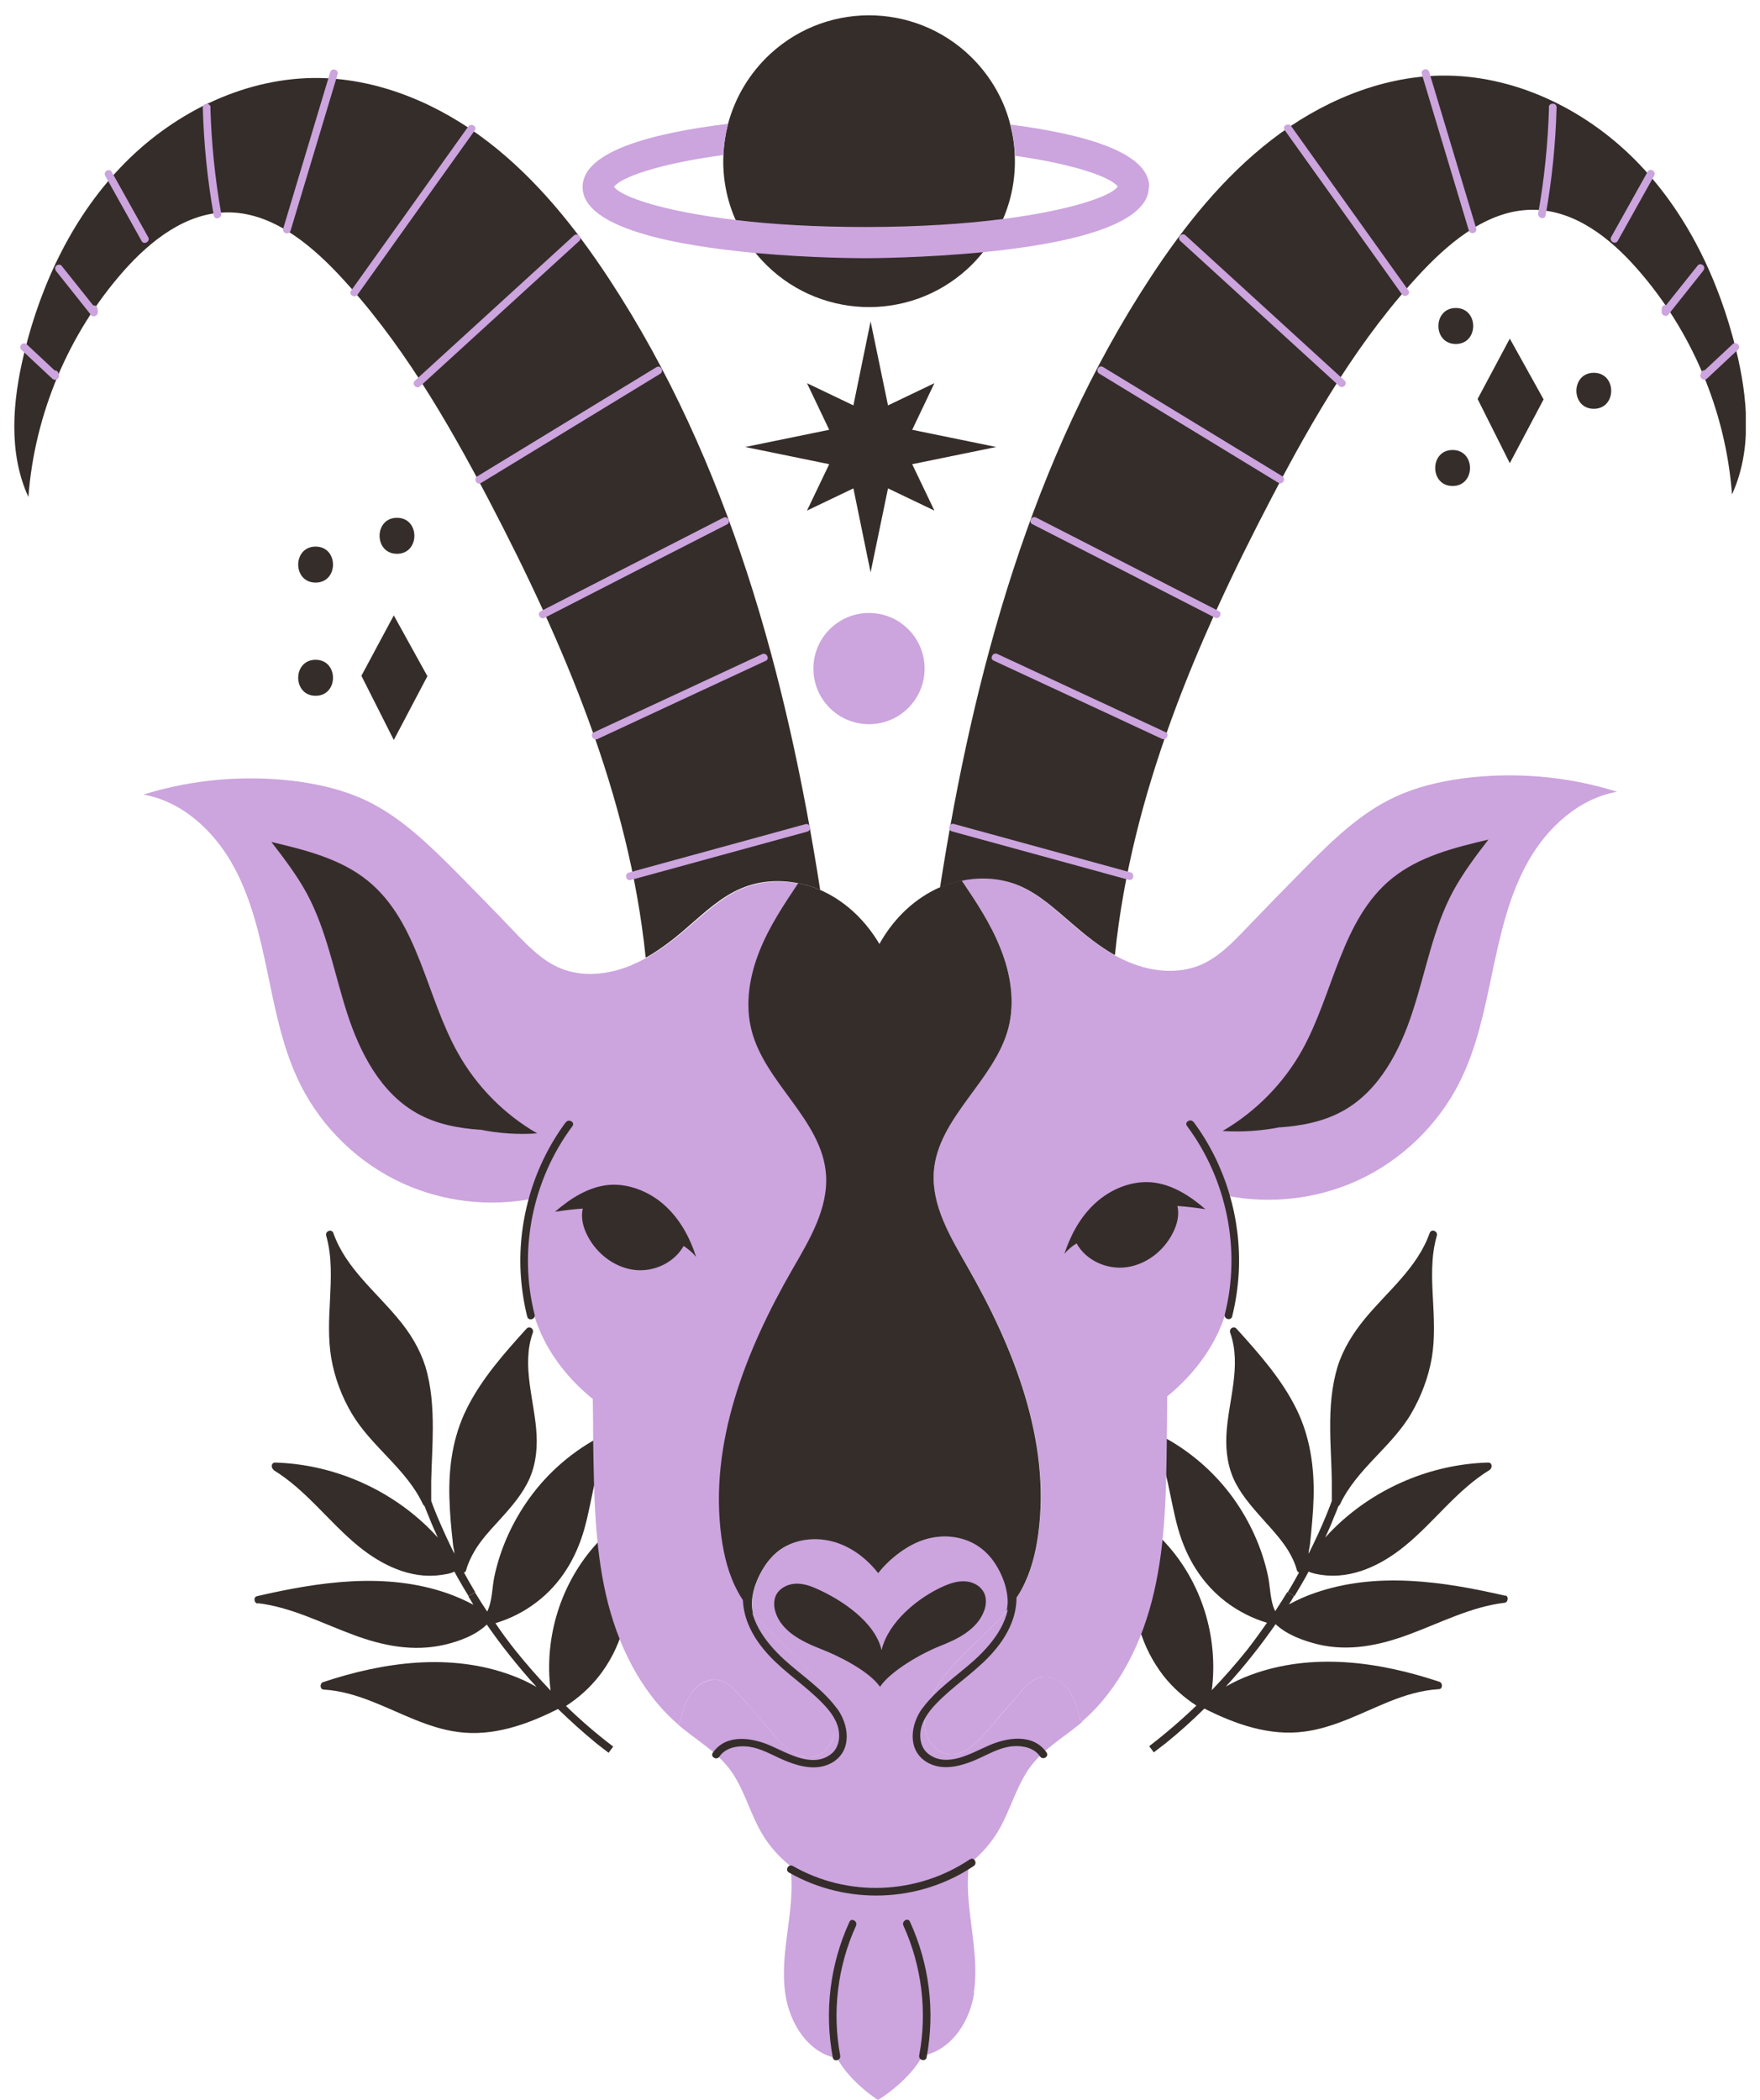 <svg width="88" height="105" viewBox="0 0 88 105" fill="none" xmlns="http://www.w3.org/2000/svg">
<g clip-path="url(#clip0_395_495)">
<path d="M74.39 73.13C71.58 73.21 68.83 74.37 66.8 76.32C66.61 76.5 66.43 76.69 66.26 76.88C66.41 76.55 66.56 76.22 66.69 75.88C66.77 75.69 66.85 75.5 66.92 75.31C66.95 75.29 66.98 75.26 67 75.22C67.83 73.45 69.58 72.35 70.56 70.68C71.06 69.82 71.42 68.87 71.59 67.89C71.75 66.94 71.7 65.97 71.65 65C71.59 63.93 71.54 62.83 71.84 61.79C71.91 61.55 71.56 61.42 71.48 61.66C70.87 63.39 69.38 64.56 68.25 65.93C67.66 66.65 67.16 67.44 66.88 68.33C66.58 69.32 66.5 70.37 66.51 71.4C66.51 72.29 66.58 73.17 66.59 74.06C66.59 74.09 66.59 74.13 66.59 74.16C66.59 74.44 66.59 74.72 66.59 74.99C66.59 75.01 66.59 75.03 66.59 75.05C66.51 75.27 66.42 75.5 66.33 75.72C66.06 76.39 65.75 77.05 65.43 77.69C65.43 77.65 65.43 77.6 65.44 77.56C65.46 77.43 65.49 77.3 65.5 77.21C65.58 76.43 65.66 75.65 65.68 74.87C65.72 73.35 65.5 71.84 64.83 70.47C64.09 68.96 62.95 67.68 61.83 66.44C61.68 66.27 61.44 66.44 61.51 66.64C62.1 68.3 61.4 70.08 61.32 71.76C61.28 72.6 61.4 73.44 61.8 74.19C62.19 74.92 62.76 75.53 63.31 76.15C63.7 76.58 64.1 77.03 64.41 77.53C64.59 77.83 64.75 78.15 64.84 78.5C64.86 78.57 64.91 78.61 64.95 78.63C64.77 78.96 64.58 79.29 64.39 79.61L64.72 79.81C64.91 79.5 65.1 79.18 65.28 78.86C65.33 78.77 65.38 78.67 65.43 78.58C65.64 78.68 65.9 78.72 66.11 78.75C67.63 78.96 69.09 78.24 70.23 77.31C71.71 76.11 72.83 74.51 74.48 73.5C74.62 73.41 74.63 73.13 74.41 73.13H74.39Z" fill="#352D2A"/>
<path d="M75.27 79.79C72.15 79.07 68.84 78.57 65.74 79.65C65.29 79.8 64.86 80 64.45 80.22C64.54 80.08 64.62 79.95 64.7 79.8L64.37 79.6C64.17 79.92 63.97 80.24 63.76 80.56C63.5 80.04 63.52 79.37 63.4 78.8C63.1 77.39 62.49 76.06 61.65 74.89C60.69 73.57 59.42 72.48 57.96 71.74C57.8 71.66 57.65 71.86 57.72 72C58.37 73.4 58.49 74.95 58.9 76.42C59.31 77.88 60.08 79.16 61.29 80.09C61.91 80.56 62.61 80.92 63.35 81.14C63.03 81.6 62.7 82.05 62.36 82.49C61.8 83.19 61.21 83.86 60.59 84.51C60.93 81.84 60.08 79.09 58.24 77.11C57.68 76.51 57.05 75.98 56.35 75.55C56.2 75.45 55.96 75.6 56.06 75.78C56.78 77.03 56.61 78.52 56.71 79.9C56.75 80.44 56.83 80.96 56.98 81.46C57.23 82.3 57.63 83.09 58.18 83.8C58.64 84.38 59.2 84.88 59.82 85.28C59.07 86 58.28 86.68 57.46 87.31L57.69 87.62C57.89 87.46 58.1 87.31 58.3 87.15C58.97 86.61 59.61 86.03 60.22 85.43C61.76 86.21 63.48 86.82 65.23 86.58C66.73 86.38 68.08 85.64 69.46 85.08C70.26 84.76 71.08 84.51 71.94 84.46C72.14 84.46 72.15 84.15 71.97 84.09C68.94 83.08 65.6 82.61 62.53 83.75C62.1 83.91 61.69 84.1 61.29 84.33C61.77 83.81 62.22 83.28 62.66 82.72C63.05 82.23 63.42 81.73 63.78 81.21C64.34 81.74 65.17 82.04 65.9 82.22C67.46 82.59 68.98 82.27 70.46 81.72C72.03 81.14 73.55 80.34 75.23 80.14C75.41 80.12 75.45 79.81 75.26 79.77L75.27 79.79Z" fill="#352D2A"/>
<path d="M13.67 73.5C15.31 74.5 16.44 76.1 17.92 77.31C19.06 78.24 20.52 78.97 22.04 78.75C22.25 78.72 22.51 78.69 22.72 78.58C22.77 78.67 22.82 78.77 22.87 78.86C23.05 79.18 23.24 79.5 23.43 79.81L23.76 79.61C23.57 79.29 23.38 78.96 23.2 78.63C23.25 78.61 23.3 78.57 23.31 78.5C23.4 78.16 23.56 77.84 23.74 77.53C24.04 77.03 24.44 76.58 24.84 76.15C25.39 75.54 25.96 74.93 26.35 74.19C26.75 73.44 26.87 72.6 26.83 71.76C26.75 70.08 26.05 68.3 26.64 66.64C26.71 66.44 26.47 66.27 26.32 66.44C25.2 67.68 24.06 68.96 23.32 70.47C22.64 71.85 22.43 73.35 22.47 74.87C22.49 75.65 22.56 76.43 22.65 77.21C22.65 77.3 22.69 77.43 22.71 77.56C22.71 77.6 22.71 77.65 22.72 77.69C22.4 77.05 22.1 76.39 21.82 75.72C21.73 75.5 21.64 75.27 21.56 75.05C21.56 75.03 21.57 75.01 21.56 74.99C21.56 74.71 21.56 74.43 21.56 74.16C21.56 74.13 21.56 74.09 21.56 74.06C21.58 73.17 21.64 72.29 21.64 71.4C21.64 70.37 21.57 69.32 21.27 68.33C20.99 67.44 20.5 66.64 19.9 65.93C18.77 64.56 17.28 63.39 16.67 61.66C16.59 61.42 16.24 61.56 16.31 61.79C16.61 62.83 16.55 63.93 16.5 65C16.45 65.96 16.4 66.93 16.56 67.89C16.73 68.88 17.08 69.82 17.59 70.68C18.58 72.35 20.33 73.45 21.15 75.22C21.17 75.25 21.2 75.28 21.23 75.31C21.3 75.5 21.38 75.69 21.46 75.88C21.59 76.22 21.74 76.55 21.89 76.88C21.72 76.69 21.54 76.5 21.35 76.32C19.32 74.37 16.57 73.21 13.76 73.13C13.54 73.13 13.55 73.41 13.69 73.5H13.67Z" fill="#352D2A"/>
<path d="M12.89 80.16C14.57 80.36 16.09 81.16 17.66 81.74C19.13 82.29 20.66 82.6 22.22 82.24C22.95 82.07 23.78 81.77 24.34 81.23C24.7 81.75 25.07 82.25 25.46 82.74C25.9 83.29 26.35 83.83 26.83 84.35C26.43 84.12 26.02 83.93 25.59 83.77C22.52 82.63 19.18 83.1 16.15 84.11C15.98 84.17 15.99 84.47 16.18 84.48C17.04 84.53 17.86 84.78 18.66 85.1C20.05 85.65 21.39 86.4 22.89 86.6C24.64 86.84 26.36 86.23 27.9 85.45C28.52 86.05 29.16 86.63 29.82 87.17C30.02 87.33 30.22 87.48 30.43 87.64L30.66 87.33C29.83 86.7 29.04 86.02 28.3 85.3C28.92 84.9 29.48 84.4 29.94 83.82C30.49 83.12 30.89 82.33 31.14 81.48C31.29 80.97 31.38 80.45 31.41 79.92C31.5 78.54 31.33 77.04 32.06 75.8C32.17 75.62 31.92 75.47 31.77 75.57C31.08 76 30.44 76.53 29.88 77.13C28.04 79.12 27.19 81.87 27.53 84.53C26.91 83.88 26.32 83.21 25.76 82.51C25.41 82.07 25.08 81.62 24.77 81.16C25.51 80.94 26.22 80.58 26.83 80.11C28.05 79.18 28.81 77.89 29.22 76.44C29.63 74.97 29.75 73.41 30.4 72.02C30.46 71.88 30.31 71.68 30.16 71.76C28.7 72.5 27.43 73.58 26.47 74.91C25.63 76.08 25.02 77.41 24.72 78.82C24.6 79.39 24.62 80.05 24.36 80.58C24.15 80.27 23.95 79.95 23.75 79.62L23.42 79.82C23.5 79.96 23.59 80.1 23.67 80.24C23.26 80.02 22.83 79.83 22.38 79.67C19.28 78.59 15.97 79.09 12.85 79.81C12.66 79.85 12.7 80.16 12.88 80.18L12.89 80.16Z" fill="#352D2A"/>
<path d="M54.12 86.08C54.12 86.08 54.04 86.15 54 86.19C53.18 86.87 52.23 87.42 51.58 88.26C50.85 89.2 50.56 90.41 49.97 91.45C49.59 92.12 49.07 92.71 48.47 93.19C47.37 94.07 45.97 94.58 44.57 94.61V94.65C42.81 94.97 40.93 94.44 39.54 93.32C38.94 92.84 38.42 92.26 38.04 91.58C37.45 90.54 37.17 89.33 36.43 88.39C35.77 87.55 34.82 87 34.01 86.32C33.97 86.29 33.93 86.25 33.89 86.21L34 86.09C34.13 85.57 34.28 85.04 34.6 84.61C34.92 84.19 35.47 83.89 35.99 84.01C36.4 84.11 36.71 84.45 36.99 84.77C37.56 85.42 38.13 86.08 38.69 86.74C39.2 87.32 39.84 87.96 40.6 87.85C41.18 87.77 41.62 87.22 41.73 86.65C41.84 86.07 41.67 85.48 41.42 84.95C40.84 83.76 39.84 82.87 38.88 81.95C38.46 81.55 38.04 81.13 37.67 80.69C37.54 80.22 37.62 79.7 37.78 79.24C38.03 78.55 38.43 77.89 39.04 77.47C39.8 76.94 40.81 76.83 41.69 77.08C42.58 77.33 43.35 77.92 43.92 78.65C44.49 77.92 45.42 77.21 46.31 76.95C47.2 76.7 48.21 76.8 48.96 77.33C49.57 77.75 49.98 78.41 50.22 79.1C50.37 79.56 50.46 80.09 50.33 80.55C49.96 80.99 49.54 81.4 49.12 81.81C48.16 82.73 47.16 83.62 46.59 84.81C46.33 85.34 46.16 85.93 46.27 86.51C46.38 87.08 46.82 87.63 47.4 87.71C48.16 87.82 48.8 87.18 49.31 86.6C49.88 85.94 50.45 85.28 51.01 84.63C51.29 84.31 51.6 83.97 52.01 83.87C52.53 83.74 53.08 84.04 53.4 84.47C53.72 84.9 53.87 85.43 54 85.95L54.11 86.07L54.12 86.08Z" fill="#CCA4DE"/>
<path d="M48.71 99.65C48.5 101.01 47.66 102.38 46.33 102.74L46.2 102.67C45.99 103.06 45.72 103.43 45.42 103.75C44.97 104.23 44.46 104.65 43.9 105C43.41 104.68 42.97 104.3 42.57 103.88C42.27 103.56 42 103.19 41.79 102.8L41.66 102.87C40.33 102.51 39.5 101.14 39.28 99.78C39.06 98.42 39.33 97.04 39.49 95.67C39.58 94.9 39.62 94.09 39.52 93.32C40.92 94.43 42.79 94.96 44.55 94.65V94.61C45.96 94.59 47.35 94.07 48.45 93.19C48.35 93.96 48.39 94.77 48.48 95.54C48.63 96.91 48.9 98.29 48.69 99.65H48.71Z" fill="#CCA4DE"/>
<path d="M41.73 86.65C41.62 87.22 41.18 87.77 40.6 87.85C39.83 87.96 39.19 87.32 38.69 86.74C38.12 86.08 37.56 85.43 36.99 84.77C36.71 84.45 36.4 84.11 35.99 84.01C35.47 83.88 34.92 84.18 34.6 84.61C34.28 85.04 34.13 85.57 34 86.09L33.89 86.21C32 84.57 30.86 82.19 30.3 79.75C29.73 77.25 29.7 74.67 29.66 72.11C29.66 71.39 29.65 70.67 29.64 69.95C28.28 68.85 27.2 67.41 26.7 65.74C26.14 63.87 26.36 61.87 26.65 59.93C24.47 60.36 22.16 60.09 20.14 59.17C17.94 58.17 16.11 56.4 15.03 54.25C14.16 52.52 13.78 50.59 13.39 48.69C12.99 46.79 12.56 44.87 11.61 43.19C10.65 41.5 9.08 40.06 7.17 39.73C9.67 38.95 12.34 38.73 14.93 39.08C16.07 39.24 17.2 39.51 18.25 40C19.98 40.81 21.38 42.17 22.73 43.52C23.73 44.53 24.73 45.55 25.71 46.58C26.39 47.29 27.1 48.03 28.01 48.41C29.11 48.87 30.39 48.74 31.5 48.29C31.78 48.17 32.06 48.04 32.33 47.89C33.09 47.46 33.8 46.9 34.46 46.33C35.29 45.62 36.1 44.85 37.11 44.43C38 44.06 38.99 43.99 39.93 44.18C39.2 45.26 38.48 46.35 38 47.56C37.5 48.82 37.26 50.23 37.6 51.55C38.29 54.19 41.12 56.01 41.33 58.74C41.46 60.43 40.51 62 39.66 63.47C37.31 67.55 35.47 72.21 36.1 76.87C36.23 77.83 36.47 78.77 36.94 79.62C37.15 80.01 37.41 80.37 37.7 80.71C38.07 81.16 38.49 81.57 38.91 81.97C39.87 82.89 40.87 83.78 41.45 84.97C41.7 85.5 41.87 86.09 41.76 86.67L41.73 86.65Z" fill="#CCA4DE"/>
<path d="M80.85 39.59C78.94 39.93 77.37 41.37 76.42 43.05C75.46 44.74 75.03 46.66 74.63 48.55C74.23 50.45 73.85 52.38 72.98 54.11C71.9 56.26 70.06 58.03 67.87 59.03C65.85 59.95 63.54 60.22 61.36 59.79C61.65 61.73 61.86 63.73 61.3 65.6C60.8 67.27 59.72 68.71 58.36 69.82C58.36 70.54 58.35 71.26 58.34 71.97C58.31 74.53 58.28 77.11 57.7 79.61C57.14 82.05 56 84.43 54.11 86.07L54 85.95C53.86 85.43 53.72 84.9 53.4 84.47C53.08 84.05 52.53 83.75 52.01 83.87C51.6 83.97 51.29 84.31 51.01 84.63C50.44 85.28 49.87 85.94 49.31 86.6C48.8 87.18 48.16 87.82 47.4 87.71C46.82 87.63 46.38 87.08 46.27 86.51C46.16 85.93 46.33 85.34 46.59 84.81C47.16 83.62 48.16 82.73 49.12 81.81C49.54 81.4 49.96 80.99 50.33 80.55C50.62 80.21 50.88 79.85 51.09 79.46C51.55 78.62 51.79 77.67 51.92 76.71C52.56 72.05 50.71 67.39 48.36 63.31C47.51 61.84 46.56 60.27 46.69 58.58C46.89 55.85 49.73 54.03 50.42 51.39C50.76 50.08 50.53 48.67 50.02 47.4C49.53 46.19 48.81 45.1 48.09 44.02C49.04 43.83 50.03 43.9 50.91 44.27C51.92 44.69 52.74 45.46 53.56 46.17C54.23 46.75 54.93 47.3 55.69 47.74C55.96 47.89 56.24 48.03 56.52 48.14C57.63 48.59 58.9 48.71 60 48.26C60.91 47.88 61.62 47.14 62.3 46.43C63.29 45.4 64.28 44.38 65.28 43.37C66.62 42.02 68.02 40.65 69.75 39.85C70.79 39.36 71.93 39.09 73.07 38.93C75.66 38.58 78.33 38.8 80.83 39.58L80.85 39.59Z" fill="#CCA4DE"/>
<path d="M48.1 44.04C47.72 44.11 47.35 44.22 47 44.38C48.67 33.65 51.58 22.92 57.54 13.85C59.22 11.29 61.16 8.86 63.58 6.99C66 5.12 68.96 3.84 72.02 3.78C75.66 3.72 79.2 5.42 81.76 8C84.32 10.58 85.95 13.99 86.81 17.52C87.39 19.9 87.62 22.5 86.6 24.72C86.29 20.56 84.59 16.53 81.83 13.41C80.49 11.89 78.74 10.52 76.71 10.49C74.53 10.45 72.64 11.96 71.14 13.54C68.01 16.86 65.69 20.85 63.58 24.89C59.83 32.06 56.58 39.67 55.75 47.72L55.73 47.75C54.97 47.32 54.27 46.76 53.6 46.18C52.77 45.47 51.95 44.7 50.95 44.28C50.06 43.91 49.07 43.84 48.13 44.03L48.1 44.04Z" fill="#352D2A"/>
<path d="M64 56.36C63.06 56.55 62.09 56.61 61.13 56.55C62.78 55.59 64.17 54.18 65.1 52.52C66.69 49.66 67.06 45.98 69.6 43.92C70.96 42.82 72.72 42.38 74.42 41.98C73.78 42.81 73.15 43.65 72.65 44.57C71.66 46.42 71.3 48.53 70.65 50.52C70.01 52.52 68.97 54.54 67.14 55.55C66.18 56.08 65.1 56.29 64 56.37V56.36Z" fill="#352D2A"/>
<path d="M60.27 60.46C59.81 60.39 59.34 60.33 58.87 60.3C58.98 60.76 58.85 61.25 58.63 61.67C58.18 62.55 57.32 63.22 56.34 63.36C55.36 63.5 54.3 63.03 53.83 62.17C53.6 62.31 53.39 62.49 53.22 62.69C53.53 61.75 54.01 60.86 54.73 60.19C55.5 59.47 56.56 59.02 57.61 59.12C58.61 59.22 59.51 59.8 60.27 60.46Z" fill="#352D2A"/>
<path d="M41.01 44.5C41.09 44.53 41.18 44.57 41.25 44.61C42.39 45.17 43.32 46.1 43.97 47.2C44.61 46.05 45.56 45.07 46.75 44.48C46.83 44.44 46.91 44.4 46.99 44.37C47.34 44.21 47.71 44.1 48.09 44.03C48.82 45.11 49.54 46.2 50.02 47.41C50.53 48.67 50.76 50.08 50.42 51.4C49.73 54.04 46.89 55.87 46.69 58.59C46.57 60.28 47.52 61.85 48.36 63.32C50.7 67.4 52.55 72.06 51.91 76.72C51.78 77.68 51.54 78.62 51.08 79.47C50.87 79.86 50.6 80.22 50.32 80.56C50.45 80.1 50.36 79.57 50.21 79.11C49.97 78.42 49.56 77.76 48.95 77.34C48.19 76.81 47.19 76.7 46.3 76.96C45.41 77.21 44.48 77.93 43.91 78.66C43.34 77.93 42.57 77.34 41.68 77.09C40.79 76.84 39.79 76.95 39.03 77.47C38.43 77.89 38.02 78.55 37.77 79.24C37.61 79.7 37.53 80.23 37.66 80.69C37.37 80.35 37.11 79.99 36.9 79.6C36.44 78.76 36.2 77.81 36.07 76.85C35.44 72.19 37.28 67.53 39.63 63.45C40.48 61.98 41.42 60.42 41.3 58.72C41.1 56 38.26 54.17 37.58 51.53C37.24 50.22 37.47 48.81 37.98 47.54C38.46 46.33 39.19 45.24 39.91 44.16C40.29 44.23 40.66 44.34 41.01 44.5Z" fill="#352D2A"/>
<path d="M49.19 79.61C49.34 79.91 49.32 80.27 49.19 80.58C49.02 81.03 48.68 81.38 48.28 81.66C47.88 81.94 47.41 82.14 46.96 82.32C46.1 82.66 44.55 83.53 44 84.34C43.44 83.54 41.9 82.78 41.04 82.45C40.53 82.25 40 82.01 39.57 81.68C39.24 81.42 38.96 81.11 38.81 80.71C38.69 80.4 38.66 80.04 38.81 79.74C38.98 79.42 39.34 79.23 39.71 79.19C40.07 79.16 40.43 79.26 40.77 79.41C42.09 79.98 43.76 81.11 44.08 82.51C44.4 81.11 45.91 79.86 47.23 79.29C47.56 79.15 47.92 79.04 48.29 79.07C48.66 79.1 49.02 79.29 49.19 79.62V79.61Z" fill="#352D2A"/>
<path d="M39.9 44.16C38.95 43.97 37.96 44.04 37.08 44.41C36.07 44.83 35.25 45.6 34.43 46.31C33.77 46.89 33.06 47.45 32.3 47.88L32.28 47.85C31.45 39.8 28.2 32.19 24.45 25.02C22.33 20.98 20.01 16.99 16.88 13.67C15.38 12.09 13.49 10.58 11.31 10.62C9.28 10.65 7.53 12.03 6.19 13.54C3.43 16.66 1.73 20.7 1.42 24.85C0.4 22.63 0.63 20.03 1.21 17.65C2.07 14.12 3.7 10.71 6.26 8.13C8.82 5.55 12.36 3.84 15.99 3.9C19.05 3.96 22.01 5.24 24.43 7.11C26.85 8.98 28.79 11.41 30.47 13.97C36.42 23.04 39.34 33.77 41.01 44.5C40.66 44.34 40.29 44.23 39.91 44.16H39.9Z" fill="#352D2A"/>
<path d="M34.79 62.83C34.62 62.62 34.41 62.45 34.18 62.3C33.7 63.16 32.64 63.63 31.67 63.49C30.69 63.35 29.83 62.67 29.38 61.8C29.16 61.38 29.03 60.89 29.14 60.43C28.67 60.46 28.21 60.52 27.75 60.59C28.51 59.93 29.41 59.35 30.41 59.25C31.41 59.15 32.52 59.59 33.29 60.32C34.01 60.99 34.5 61.89 34.8 62.83H34.79Z" fill="#352D2A"/>
<path d="M24 56.49C22.9 56.41 21.82 56.21 20.86 55.67C19.03 54.65 17.99 52.63 17.35 50.64C16.71 48.65 16.34 46.54 15.35 44.69C14.85 43.77 14.21 42.93 13.57 42.1C15.27 42.5 17.04 42.94 18.39 44.04C20.93 46.1 21.29 49.79 22.89 52.64C23.82 54.31 25.21 55.72 26.86 56.67C25.9 56.74 24.93 56.67 23.99 56.48L24 56.49Z" fill="#352D2A"/>
<path d="M41.85 85.43C41.14 84.46 40.1 83.79 39.22 82.99C38.27 82.12 37.34 80.91 37.55 79.53C37.59 79.29 37.22 79.18 37.18 79.43C37.01 80.55 37.47 81.6 38.17 82.45C38.93 83.39 39.97 84.06 40.84 84.88C41.25 85.27 41.68 85.71 41.87 86.26C42.04 86.77 41.98 87.4 41.52 87.73C40.6 88.4 39.41 87.67 38.54 87.29C37.61 86.88 36.31 86.67 35.64 87.64C35.5 87.84 35.83 88.04 35.97 87.83C36.26 87.41 36.8 87.29 37.28 87.32C37.85 87.35 38.38 87.63 38.89 87.87C39.74 88.27 40.82 88.65 41.69 88.08C42.62 87.46 42.43 86.21 41.85 85.42V85.43Z" fill="#352D2A"/>
<path d="M42.47 96.1C41.5 98.22 41.21 100.59 41.64 102.88C41.69 103.12 42.06 103.02 42.01 102.78C41.6 100.6 41.88 98.31 42.8 96.29C42.9 96.07 42.57 95.87 42.47 96.1Z" fill="#352D2A"/>
<path d="M28.29 56.11C26.7 58.25 25.9 60.94 26.03 63.6C26.07 64.35 26.18 65.1 26.36 65.83C26.42 66.07 26.79 65.97 26.73 65.73C25.91 62.5 26.63 58.98 28.62 56.31C28.77 56.11 28.43 55.92 28.29 56.12V56.11Z" fill="#352D2A"/>
<path d="M2.93 18.71C2.92 18.61 2.85 18.52 2.74 18.52C2.74 18.52 2.74 18.52 2.73 18.52C2.27 18.09 1.8 17.65 1.34 17.22C1.16 17.05 0.89 17.32 1.07 17.49L2.62 18.94C2.68 18.99 2.76 19.01 2.83 18.98C2.89 18.95 2.96 18.88 2.95 18.8C2.95 18.77 2.95 18.74 2.94 18.7L2.93 18.71Z" fill="#CCA4DE"/>
<path d="M4.88 15.45C4.88 15.32 4.76 15.26 4.66 15.27L3.08 13.29C3.02 13.21 2.88 13.22 2.81 13.29C2.73 13.37 2.75 13.48 2.81 13.56C3.39 14.29 3.98 15.03 4.56 15.76C4.66 15.89 4.9 15.78 4.89 15.62C4.89 15.56 4.89 15.51 4.88 15.45Z" fill="#CCA4DE"/>
<path d="M7.41 11.86C6.8 10.77 6.19 9.68 5.59 8.6C5.47 8.38 5.14 8.58 5.26 8.79C5.87 9.88 6.48 10.97 7.08 12.05C7.2 12.27 7.53 12.07 7.41 11.86Z" fill="#CCA4DE"/>
<path d="M10.53 5.38C10.53 5.13 10.14 5.13 10.14 5.38C10.19 7.19 10.37 9 10.69 10.78C10.73 11.02 11.1 10.92 11.06 10.68C10.75 8.93 10.57 7.16 10.52 5.38H10.53Z" fill="#CCA4DE"/>
<path d="M16.51 3.61C15.73 6.22 14.94 8.82 14.16 11.43C14.09 11.67 14.46 11.77 14.53 11.53C15.31 8.92 16.1 6.32 16.88 3.71C16.95 3.47 16.58 3.37 16.51 3.61Z" fill="#CCA4DE"/>
<path d="M23.41 6.33C21.459 9.07 19.5 11.81 17.549 14.54C17.41 14.74 17.739 14.93 17.88 14.73C19.829 11.99 21.79 9.25 23.739 6.52C23.88 6.32 23.549 6.13 23.41 6.33Z" fill="#CCA4DE"/>
<path d="M28.69 11.78C26.04 14.2 23.39 16.62 20.74 19.04C20.56 19.21 20.83 19.48 21.01 19.31C23.66 16.89 26.31 14.47 28.96 12.05C29.14 11.88 28.87 11.61 28.69 11.78Z" fill="#CCA4DE"/>
<path d="M32.82 18.36C29.83 20.18 26.85 22 23.86 23.82C23.65 23.95 23.84 24.28 24.05 24.15C27.04 22.33 30.02 20.51 33.01 18.69C33.22 18.56 33.03 18.23 32.82 18.36Z" fill="#CCA4DE"/>
<path d="M36.16 25.89L27.04 30.56C26.82 30.67 27.01 31.01 27.23 30.89C30.27 29.33 33.31 27.77 36.35 26.22C36.57 26.11 36.38 25.77 36.16 25.89Z" fill="#CCA4DE"/>
<path d="M38.099 32.71C35.3 34.01 32.499 35.32 29.689 36.62C29.47 36.72 29.66 37.06 29.88 36.95C32.679 35.65 35.48 34.34 38.289 33.04C38.51 32.94 38.319 32.6 38.099 32.71Z" fill="#CCA4DE"/>
<path d="M40.27 41.21C37.33 42.02 34.38 42.82 31.44 43.63C31.2 43.7 31.3 44.07 31.54 44C34.48 43.19 37.43 42.39 40.37 41.58C40.61 41.51 40.51 41.14 40.27 41.21Z" fill="#CCA4DE"/>
<path d="M46.12 85.42C46.83 84.45 47.87 83.78 48.75 82.98C49.7 82.11 50.63 80.9 50.42 79.52C50.38 79.28 50.75 79.17 50.79 79.42C50.96 80.54 50.5 81.59 49.8 82.44C49.04 83.38 48 84.05 47.13 84.87C46.72 85.26 46.29 85.7 46.1 86.25C45.93 86.76 45.99 87.39 46.45 87.72C47.37 88.39 48.56 87.66 49.43 87.28C50.36 86.87 51.66 86.66 52.33 87.63C52.47 87.83 52.14 88.03 52 87.82C51.71 87.4 51.17 87.28 50.69 87.31C50.12 87.34 49.59 87.62 49.08 87.86C48.23 88.26 47.15 88.64 46.28 88.07C45.35 87.45 45.54 86.2 46.12 85.41V85.42Z" fill="#352D2A"/>
<path d="M45.5 96.09C46.47 98.21 46.76 100.58 46.33 102.87C46.28 103.11 45.91 103.01 45.96 102.77C46.37 100.59 46.09 98.3 45.17 96.28C45.07 96.06 45.4 95.86 45.5 96.09Z" fill="#352D2A"/>
<path d="M59.68 56.1C61.27 58.24 62.07 60.93 61.94 63.59C61.9 64.34 61.79 65.09 61.61 65.82C61.55 66.06 61.18 65.96 61.24 65.72C62.06 62.49 61.34 58.97 59.35 56.3C59.2 56.1 59.54 55.91 59.68 56.11V56.1Z" fill="#352D2A"/>
<path d="M85.04 18.7C85.049 18.6 85.12 18.51 85.23 18.51C85.23 18.51 85.23 18.51 85.24 18.51C85.7 18.08 86.169 17.64 86.629 17.21C86.809 17.04 87.079 17.31 86.9 17.48L85.35 18.93C85.29 18.98 85.21 19 85.139 18.97C85.079 18.94 85.01 18.87 85.019 18.79C85.019 18.76 85.019 18.73 85.029 18.69L85.04 18.7Z" fill="#CCA4DE"/>
<path d="M83.09 15.43C83.09 15.3 83.21 15.24 83.31 15.25L84.89 13.27C84.95 13.19 85.09 13.2 85.16 13.27C85.24 13.35 85.22 13.46 85.16 13.54C84.58 14.27 83.99 15.01 83.41 15.74C83.31 15.87 83.07 15.76 83.08 15.6C83.08 15.54 83.08 15.49 83.09 15.43Z" fill="#CCA4DE"/>
<path d="M80.56 11.85C81.17 10.76 81.78 9.67 82.38 8.59C82.5 8.37 82.83 8.57 82.71 8.78C82.1 9.87 81.49 10.96 80.89 12.04C80.77 12.26 80.44 12.06 80.56 11.85Z" fill="#CCA4DE"/>
<path d="M77.44 5.37C77.44 5.12 77.83 5.12 77.83 5.37C77.78 7.18 77.6 8.99 77.28 10.77C77.24 11.01 76.87 10.91 76.91 10.67C77.22 8.92 77.4 7.15 77.45 5.37H77.44Z" fill="#CCA4DE"/>
<path d="M71.46 3.6C72.24 6.21 73.03 8.81 73.81 11.42C73.88 11.66 73.51 11.76 73.44 11.52C72.66 8.91 71.87 6.31 71.09 3.7C71.02 3.46 71.39 3.36 71.46 3.6Z" fill="#CCA4DE"/>
<path d="M64.56 6.31C66.51 9.05 68.47 11.79 70.42 14.52C70.56 14.72 70.23 14.91 70.09 14.71C68.14 11.97 66.18 9.23 64.23 6.5C64.09 6.3 64.42 6.11 64.56 6.31Z" fill="#CCA4DE"/>
<path d="M59.28 11.77C61.93 14.19 64.58 16.61 67.23 19.03C67.41 19.2 67.14 19.47 66.96 19.3C64.31 16.88 61.66 14.46 59.01 12.04C58.83 11.87 59.1 11.6 59.28 11.77Z" fill="#CCA4DE"/>
<path d="M55.15 18.35C58.14 20.17 61.12 21.99 64.11 23.81C64.32 23.94 64.13 24.27 63.92 24.14C60.93 22.32 57.95 20.5 54.96 18.68C54.75 18.55 54.94 18.22 55.15 18.35Z" fill="#CCA4DE"/>
<path d="M51.81 25.88L60.93 30.55C61.15 30.66 60.96 31 60.74 30.88C57.7 29.32 54.66 27.76 51.62 26.21C51.4 26.1 51.59 25.76 51.81 25.88Z" fill="#CCA4DE"/>
<path d="M49.87 32.7C52.67 34 55.47 35.31 58.28 36.61C58.5 36.71 58.31 37.05 58.09 36.94C55.29 35.64 52.49 34.33 49.68 33.03C49.46 32.93 49.65 32.59 49.87 32.7Z" fill="#CCA4DE"/>
<path d="M47.7 41.2C50.639 42.01 53.59 42.81 56.529 43.62C56.77 43.69 56.669 44.06 56.429 43.99C53.489 43.18 50.539 42.38 47.599 41.57C47.359 41.5 47.459 41.13 47.7 41.2Z" fill="#CCA4DE"/>
<path d="M48.49 92.97C45.85 94.74 42.4 94.88 39.64 93.3C39.42 93.18 39.23 93.51 39.45 93.63C42.33 95.27 45.94 95.15 48.69 93.3C48.89 93.16 48.7 92.83 48.5 92.97H48.49Z" fill="#352D2A"/>
<path d="M50.14 10.97C49.89 11.55 49.56 12.1 49.15 12.61C48.92 12.9 48.67 13.17 48.39 13.43C45.42 16.16 40.81 15.96 38.08 13C37.98 12.88 37.87 12.77 37.78 12.65C37.37 12.14 37.04 11.59 36.79 11.02C36.33 9.99 36.12 8.87 36.17 7.76C36.19 7.23 36.27 6.71 36.4 6.2C36.75 4.89 37.46 3.67 38.52 2.69C41.49 -0.04 46.1 0.16 48.83 3.13C49.67 4.05 50.24 5.12 50.52 6.25C50.65 6.77 50.73 7.29 50.74 7.81C50.78 8.89 50.58 9.97 50.14 10.98V10.97Z" fill="#352D2A"/>
<path d="M57.44 9.35C57.44 11.35 53.04 12.23 49.15 12.61C46.2 12.9 43.54 12.91 43.29 12.91C43.04 12.91 40.59 12.91 37.78 12.65C33.8 12.28 29.13 11.42 29.13 9.35C29.13 7.52 32.79 6.63 36.4 6.19C36.27 6.7 36.19 7.23 36.17 7.75C32.92 8.19 31.03 8.87 30.7 9.34C31.05 9.84 33.17 10.57 36.79 11C38.59 11.22 40.77 11.35 43.29 11.35C45.98 11.35 48.27 11.19 50.15 10.95C53.56 10.51 55.55 9.81 55.89 9.33C55.57 8.88 53.8 8.22 50.75 7.79C50.73 7.27 50.66 6.74 50.53 6.23C54.02 6.68 57.46 7.57 57.46 9.34L57.44 9.35Z" fill="#CCA4DE"/>
<path d="M43.45 36.21C44.985 36.21 46.23 34.965 46.23 33.43C46.23 31.895 44.985 30.65 43.45 30.65C41.915 30.65 40.67 31.895 40.67 33.43C40.67 34.965 41.915 36.21 43.45 36.21Z" fill="#CCA4DE"/>
<path d="M45.61 23.21L46.72 25.53L44.4 24.42L43.53 28.62L42.67 24.42L40.35 25.53L41.46 23.21L37.26 22.35L41.46 21.49L40.35 19.16L42.67 20.27L43.53 16.07L44.4 20.27L46.72 19.16L45.61 21.49L49.81 22.35L45.61 23.21Z" fill="#352D2A"/>
<path d="M19.69 30.77L21.37 33.81L19.69 37L18.07 33.79L19.69 30.77Z" fill="#352D2A"/>
<path d="M15.78 32.99C14.62 32.99 14.62 34.79 15.78 34.79C16.94 34.79 16.94 32.99 15.78 32.99Z" fill="#352D2A"/>
<path d="M19.849 25.89C18.689 25.89 18.689 27.69 19.849 27.69C21.009 27.69 21.009 25.89 19.849 25.89Z" fill="#352D2A"/>
<path d="M15.78 27.33C14.62 27.33 14.62 29.13 15.78 29.13C16.94 29.13 16.94 27.33 15.78 27.33Z" fill="#352D2A"/>
<path d="M75.49 16.93L77.18 19.97L75.49 23.16L73.88 19.95L75.49 16.93Z" fill="#352D2A"/>
<path d="M72.63 22.5C71.47 22.5 71.47 24.3 72.63 24.3C73.79 24.3 73.79 22.5 72.63 22.5Z" fill="#352D2A"/>
<path d="M72.79 15.4C71.63 15.4 71.63 17.2 72.79 17.2C73.95 17.2 73.95 15.4 72.79 15.4Z" fill="#352D2A"/>
<path d="M79.69 18.64C78.53 18.64 78.53 20.44 79.69 20.44C80.85 20.44 80.85 18.64 79.69 18.64Z" fill="#352D2A"/>
</g>
<defs>
<clipPath id="clip0_395_495">
<rect width="86.58" height="104.24" fill="white" transform="translate(0.71 0.76)"/>
</clipPath>
</defs>
</svg>

